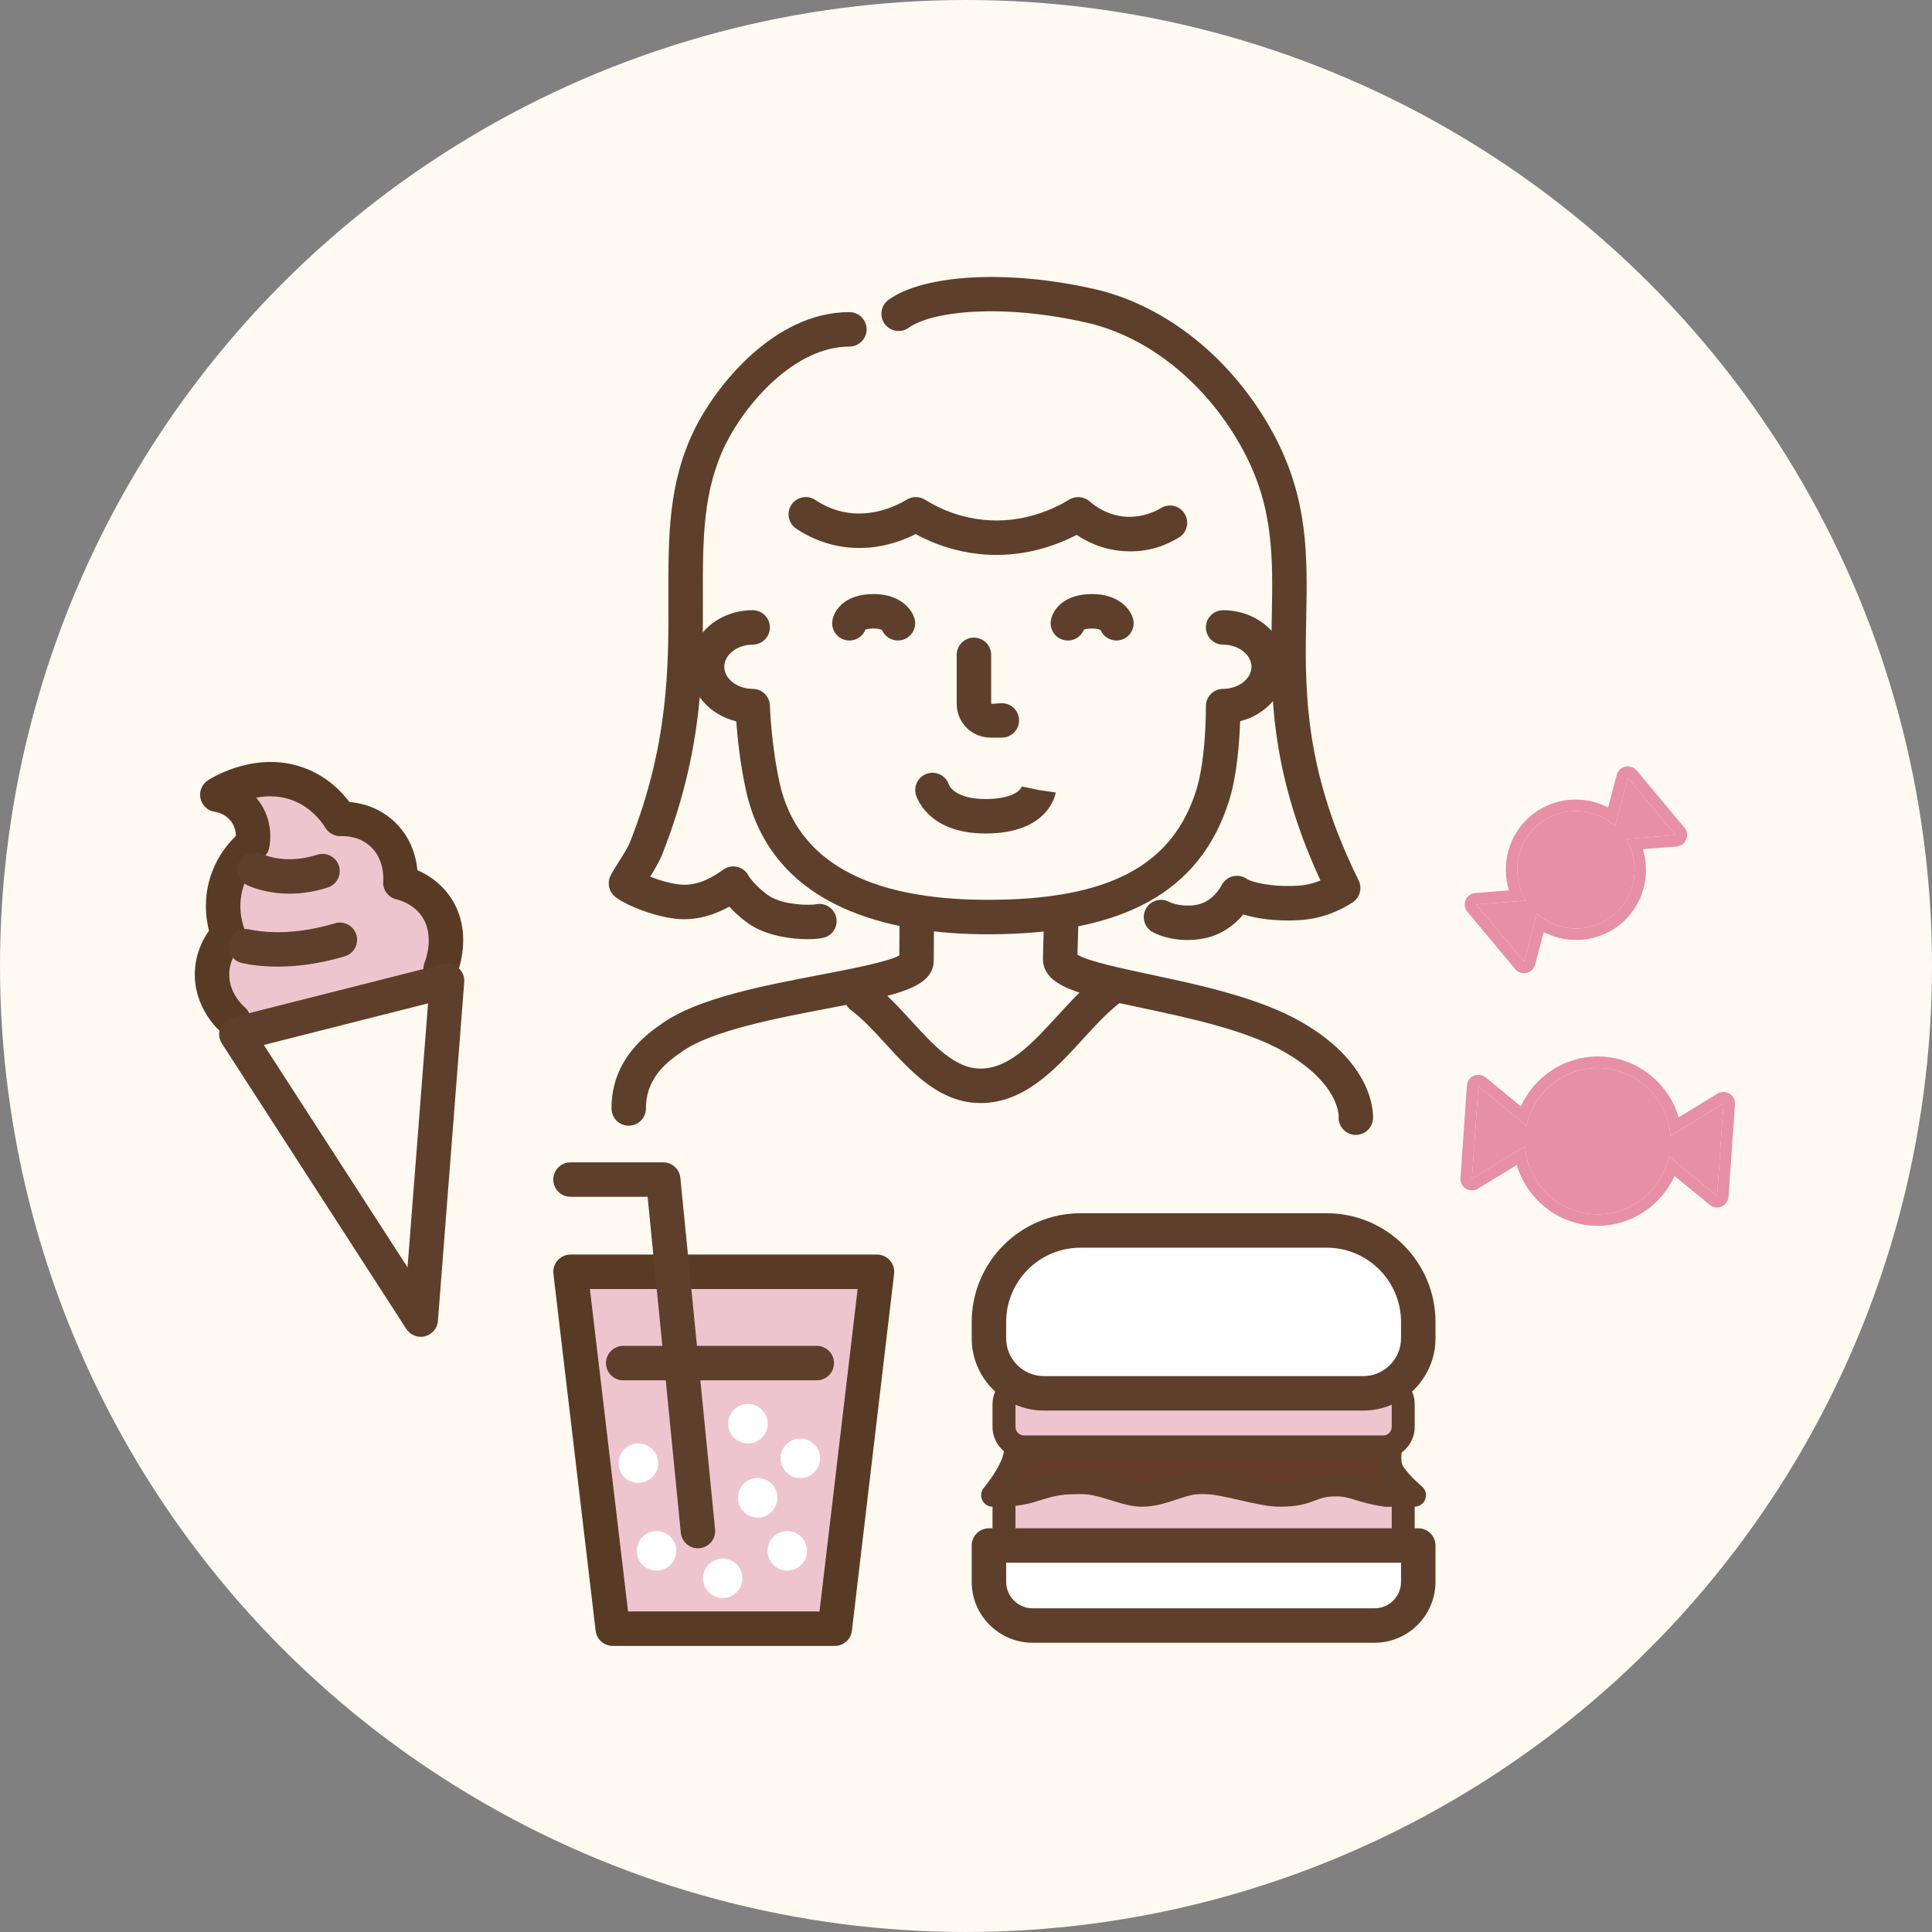 <?xml version="1.0" encoding="UTF-8"?><svg id="_レイヤー_2" xmlns="http://www.w3.org/2000/svg" viewBox="0 0 168.263 168.263"><rect x="0" y="0" width="168.263" height="168.263" fill="#808080" stroke="none"/><defs><style>.cls-1{fill:#633d27;}.cls-1,.cls-2,.cls-3,.cls-4,.cls-5,.cls-6,.cls-7{stroke-width:0px;}.cls-2{fill:#5e3f2b;}.cls-3{fill:#593b25;}.cls-4{fill:#fff;}.cls-5{fill:#eec5cf;}.cls-6{fill:#e78fa4;}.cls-7{fill:#fefaf1;}</style></defs><g id="_アウトライン後"><circle class="cls-7" cx="84.131" cy="84.131" r="84.131"/><path class="cls-2" d="m87.252,64.242h-.99c-1.621,0-2.939-1.318-2.939-2.939v-4.27c0-.828.672-1.5,1.5-1.5s1.5.672,1.5,1.5v4.27l.93-.061c.828,0,1.5.672,1.5,1.5s-.672,1.5-1.5,1.5Z"/><path class="cls-2" d="m85.836,72.592c-5.093,0-6.034-3.257-6.072-3.396-.216-.8.256-1.624,1.056-1.841.785-.208,1.586.234,1.824,1.001.048.113.582,1.235,3.192,1.235,2.235,0,3.043-.717,3.157-1.096l1.467.308,1.484.217c-.021.146-.585,3.571-6.108,3.571Z"/><path class="cls-2" d="m78.2,55.782c-.592,0-1.14-.353-1.377-.907-.064-.04-.267-.138-.734-.138-.384,0-.612.057-.719.1-.251.632-.905,1.033-1.611.93-.819-.119-1.387-.881-1.268-1.701.126-.864,1.025-2.328,3.598-2.328,2.35,0,3.344,1.354,3.561,2.152.216.8-.256,1.624-1.056,1.841-.132.035-.264.052-.394.052Zm-1.446-1.105v.001-.001Zm-.001-.002c.001,0,.001.001.001.002,0-.001,0-.002-.001-.002Zm-1.293-.176v.002-.002Z"/><path class="cls-2" d="m97.23,55.782c-.592,0-1.14-.353-1.377-.907-.064-.04-.268-.138-.735-.138-.384,0-.612.057-.719.1-.251.632-.904,1.033-1.611.93-.819-.119-1.387-.881-1.268-1.701.126-.864,1.025-2.328,3.598-2.328,2.351,0,3.345,1.354,3.562,2.152.216.8-.256,1.624-1.056,1.841-.132.035-.264.052-.394.052Zm-1.446-1.105v.001-.001Zm-.001-.002c.001,0,.001.001.001.002,0-.001,0-.002-.001-.002Zm-1.294-.176v.001-.001Z"/><path class="cls-2" d="m103.449,81.868c-1.083,0-2.179-.229-3.025-.668-.735-.382-1.022-1.287-.642-2.022.383-.735,1.287-1.021,2.022-.642.607.316,1.832.474,2.749.18.771-.247,1.399-.806,1.866-1.66.209-.383.575-.656,1.002-.748.426-.091.872.009,1.22.271.298.191,1.915.696,4.343.565.774-.045,1.454-.228,2.02-.457-.192-.416-.38-.834-.561-1.253-3.923-9.084-3.794-15.785-3.68-21.697.099-5.09.184-9.486-2.428-14.4-3.067-5.776-8.176-9.975-13.664-11.23-7.354-1.682-13.488-1.03-15.53.438-.671.483-1.608.331-2.094-.342-.483-.672-.331-1.609.342-2.094,3.124-2.248,10.506-2.631,17.951-.927,6.325,1.446,12.174,6.212,15.645,12.746,2.976,5.603,2.88,10.588,2.777,15.866-.107,5.607-.23,11.963,3.435,20.45.353.816.731,1.632,1.126,2.423.34.681.116,1.508-.52,1.925-.977.64-2.575,1.428-4.647,1.546-1.986.114-3.686-.124-4.877-.495-.931,1.127-1.998,1.669-2.812,1.93-.619.198-1.316.295-2.019.295Z"/><path class="cls-2" d="m70.318,81.796c-1.383,0-3.254-.278-4.642-1.059-.737-.414-1.538-1.103-2.162-1.775-1.081.603-2.751,1.272-4.698,1.051-2.122-.249-4.493-1.289-5.259-1.926-.52-.433-.686-1.159-.405-1.774.12-.265.315-.578.651-1.11.373-.59.883-1.397,1.075-1.884,3.37-8.529,3.354-15.29,3.338-21.255-.014-5.379-.025-10.024,2.308-14.74,1.735-3.507,6.779-10.14,13.451-10.14.828,0,1.5.672,1.5,1.5s-.672,1.5-1.5,1.5c-4.822,0-9.078,5.065-10.762,8.47-2.021,4.084-2.01,8.402-1.997,13.402.016,6.234.034,13.301-3.548,22.365-.236.598-.65,1.298-1.041,1.927.701.283,1.628.579,2.537.685,1.691.204,3.146-.821,3.699-1.204l.176-.119c.377-.25.847-.318,1.278-.18.404.128.735.42.911.803.19.304,1.084,1.322,1.916,1.79,1.274.715,3.3.716,3.832.649.666-.174,1.392.125,1.72.765.379.736.089,1.641-.648,2.02-.282.146-.923.24-1.73.24Zm.361-2.909c-.001,0-.002.001-.002.001,0,0,.001-.001.002-.001Zm.002-.001h-.001.001Zm-5.441-2.53c.008.018.016.036.022.055-.006-.016-.014-.034-.022-.055Z"/><path class="cls-2" d="m86.021,81.368c-8.343,0-18.768-2.175-21.053-12.538-.514-2.329-.744-4.629-.844-6.005-2.328-.566-4.045-2.484-4.045-4.756,0-2.716,2.454-4.926,5.472-4.926.828,0,1.5.672,1.5,1.5s-.672,1.5-1.5,1.5c-1.34,0-2.472.882-2.472,1.926s1.132,1.926,2.472,1.926c.811,0,1.474.644,1.499,1.453.001.034.114,3.412.848,6.735,1.49,6.758,7.588,10.185,18.123,10.185,10.478,0,16.077-2.938,18.156-9.523.889-2.813.848-7.287.847-7.332-.005-.401.151-.787.434-1.072.281-.285.666-.445,1.066-.445,1.34,0,2.472-.882,2.472-1.926s-1.132-1.926-2.472-1.926c-.828,0-1.5-.672-1.5-1.5s.672-1.5,1.5-1.5c3.018,0,5.472,2.21,5.472,4.926,0,2.255-1.691,4.16-3.991,4.742-.055,1.701-.255,4.684-.966,6.936-2.504,7.929-9.182,11.621-21.018,11.621Z"/><path class="cls-2" d="m54.758,98.039c-.827,0-1.499-.67-1.5-1.498-.006-4.348,3.139-6.526,4.481-7.457,3.119-2.161,8.734-3.235,13.688-4.183,2.518-.482,5.897-1.129,6.897-1.688l.026-3.794c.006-.824.677-1.489,1.5-1.489h.011c.828.006,1.495.682,1.489,1.511l-.029,4.202c-.011,2.422-3.321,3.056-9.331,4.205-4.432.848-9.946,1.903-12.543,3.702-1.195.828-3.194,2.213-3.19,4.987.001.828-.67,1.501-1.498,1.502h-.002Zm23.564-14.419v.005-.005Z"/><path class="cls-2" d="m118.085,98.843c-.044,0-.087-.002-.132-.006-.825-.071-1.436-.798-1.364-1.624.001-.079.039-2.85-4.727-5.596-3.279-1.891-8.295-2.958-12.324-3.815-5.454-1.16-8.746-1.861-8.706-4.364l.11-4.049c.021-.813.688-1.459,1.498-1.459.014,0,.027,0,.042.001.828.022,1.48.712,1.458,1.54l-.1,3.679c.881.561,4.001,1.225,6.321,1.718,4.236.901,9.509,2.023,13.198,4.15,6.544,3.771,6.233,8.266,6.217,8.455-.067.781-.723,1.37-1.492,1.37Z"/><path class="cls-2" d="m85.393,96.068c-3.541,0-6.021-2.71-8.21-5.101-1.037-1.133-2.017-2.203-3.057-2.984-.663-.497-.797-1.438-.299-2.1.499-.663,1.438-.796,2.1-.299,1.264.948,2.385,2.173,3.469,3.357,1.942,2.122,3.776,4.126,5.997,4.126,2.5,0,4.534-2.222,6.688-4.574,1.186-1.295,2.41-2.634,3.786-3.666.663-.498,1.603-.363,2.1.299.498.662.364,1.603-.299,2.1-1.151.865-2.231,2.045-3.374,3.293-2.381,2.601-5.079,5.549-8.9,5.549Z"/><path class="cls-2" d="m86.783,48.329c-.491,0-.997-.025-1.518-.081-1.911-.201-3.803-.797-5.52-1.733-1.586.801-4.127,1.636-7.073.968-1.181-.27-2.301-.756-3.331-1.447-.688-.461-.871-1.394-.409-2.081.461-.689,1.394-.871,2.081-.409.723.484,1.505.825,2.325,1.012,2.565.589,4.81-.538,5.651-1.05.485-.294,1.094-.289,1.573.012,1.529.958,3.265,1.562,5.018,1.746,3.476.37,6.216-.942,7.543-1.754.562-.344,1.285-.282,1.778.157.438.388,1.641,1.296,3.351,1.345,1.308.024,2.369-.465,2.866-.768.709-.429,1.631-.204,2.062.503.43.708.205,1.631-.503,2.062-.953.579-2.484,1.285-4.51,1.201-1.913-.054-3.399-.759-4.389-1.427-1.583.822-4.021,1.745-6.996,1.745Z"/><rect class="cls-5" x="87.44" y="129.126" width="34.771" height="5.461" rx="1.458" ry="1.458" transform="translate(209.65 263.713) rotate(-180)"/><path class="cls-2" d="m120.751,135.587h-31.854c-1.355,0-2.458-1.104-2.458-2.459v-2.544c0-1.355,1.103-2.458,2.458-2.458h31.854c1.355,0,2.459,1.103,2.459,2.458v2.544c0,1.355-1.104,2.459-2.459,2.459Zm-31.854-5.461c-.253,0-.458.205-.458.458v2.544c0,.253.205.459.458.459h31.854c.253,0,.459-.206.459-.459v-2.544c0-.253-.206-.458-.459-.458h-31.854Z"/><path class="cls-1" d="m88.27,125.026h33.11s-.748,2.139 0,3.257c.658.984,1.817,1.942,1.817,1.942-.097-.035-2.362.029-2.553,0-2.304-.356-2.798-.908-4.267-.902-2.301.009-2.123.902-4.929.902-1.703-0-4.786-1.089-6.623-1.126-1.89-.038-3.443,1.126-5.375,1.126-1.569,0-3.526-1.168-5.522-1.126-3.804.08-3.555,1.217-7.476,1.126,0,0,1.093-1.295,1.654-2.595.703-1.627.163-2.603.163-2.603Z"/><path class="cls-2" d="m120.96,131.233c-.278,0-.381-.006-.468-.02-1.147-.178-1.88-.402-2.468-.583-.604-.185-1.004-.308-1.625-.308h-.019c-.909.004-1.315.158-1.831.354-.676.257-1.441.548-3.102.548-.968,0-2.197-.28-3.499-.578-1.146-.261-2.332-.531-3.145-.548-.784-.022-1.55.238-2.361.507-.922.304-1.875.619-2.993.619-.875,0-1.752-.271-2.682-.558-.938-.289-1.921-.582-2.818-.568-1.679.035-2.466.282-3.3.545-.988.311-1.99.624-4.221.581-.384-.009-.729-.238-.888-.589s-.102-.761.146-1.056c.01-.012,1.007-1.204,1.501-2.348.477-1.104.202-1.728.189-1.754-.142-.31-.125-.688.059-.975.184-.287.492-.479.833-.479h33.109c.324,0,.628.157.815.421.188.265.235.603.129.909-.232.675-.43,1.896-.112,2.37.566.848,1.612,1.72,1.623,1.729.374.311.472.846.229,1.268-.206.359-.605.546-1.002.494-.18-.007-.669.001-1.154.007-.45.007-.745.01-.948.01Zm-4.561-2.91c.921,0,1.548.192,2.212.396.554.171,1.182.363,2.187.519h.041c-.103-.131-.2-.264-.29-.398-.557-.833-.556-1.946-.43-2.812h-30.651c.001.544-.105,1.22-.442,2-.164.381-.367.757-.577,1.106.634-.092,1.099-.238,1.603-.396.888-.279,1.894-.595,3.856-.637,1.265-.013,2.413.338,3.451.657.781.241,1.519.469,2.092.469.796,0,1.559-.252,2.365-.519.936-.31,1.922-.639,3.029-.607,1.018.021,2.305.314,3.549.599,1.137.259,2.312.527,3.055.527,1.293,0,1.826-.203,2.391-.418.592-.225,1.262-.479,2.534-.484h.026Z"/><rect class="cls-5" x="87.44" y="120.557" width="34.771" height="5.461" rx="1.744" ry="1.744" transform="translate(209.65 246.575) rotate(-180)"/><path class="cls-2" d="m120.466,127.018h-31.283c-1.513,0-2.743-1.23-2.743-2.743v-1.974c0-1.513,1.23-2.744,2.743-2.744h31.283c1.513,0,2.744,1.231,2.744,2.744v1.974c0,1.513-1.231,2.743-2.744,2.743Zm-31.283-5.461c-.41,0-.743.334-.743.744v1.974c0,.41.333.743.743.743h31.283c.41,0,.744-.333.744-.743v-1.974c0-.41-.334-.744-.744-.744h-31.283Z"/><path class="cls-4" d="m94.102,107.165h21.445c4.4,0,7.972,3.572,7.972,7.972v1.421c0,2.644-2.147,4.791-4.791,4.791h-27.809c-2.644,0-4.791-2.147-4.791-4.791v-1.421c0-4.4,3.572-7.972,7.972-7.972Z"/><path class="cls-2" d="m118.729,122.849h-27.809c-3.469,0-6.291-2.822-6.291-6.291v-1.421c0-5.224,4.249-9.473,9.473-9.473h21.445c5.224,0,9.473,4.249,9.473,9.473v1.421c0,3.469-2.822,6.291-6.291,6.291Zm-24.627-14.185c-3.569,0-6.473,2.903-6.473,6.473v1.421c0,1.814,1.477,3.291,3.291,3.291h27.809c1.814,0,3.291-1.477,3.291-3.291v-1.421c0-3.569-2.903-6.473-6.473-6.473h-21.445Z"/><path class="cls-4" d="m89.934,134.602h29.781c2.1,0,3.805,1.705,3.805,3.805v3.164h-37.39v-3.164c0-2.1,1.705-3.805,3.805-3.805Z" transform="translate(209.65 276.172) rotate(-180)"/><path class="cls-2" d="m119.715,143.071h-29.781c-2.925,0-5.305-2.38-5.305-5.305v-3.164c0-.828.672-1.5,1.5-1.5h37.391c.828,0,1.5.672,1.5,1.5v3.164c0,2.925-2.38,5.305-5.305,5.305Zm-32.086-6.969v1.664c0,1.271,1.034,2.305,2.305,2.305h29.781c1.271,0,2.305-1.034,2.305-2.305v-1.664h-34.391Z"/><polygon class="cls-5" points="72.705 141.847 53.364 141.847 49.688 110.764 76.381 110.764 72.705 141.847"/><path class="cls-3" d="m72.706,143.347h-19.341c-.761,0-1.4-.568-1.489-1.324l-3.677-31.083c-.051-.425.083-.852.368-1.172.284-.32.692-.504,1.121-.504h26.693c.429,0,.837.184,1.121.504.285.32.419.747.368,1.172l-3.676,31.083c-.089.756-.729,1.324-1.489,1.324Zm-18.008-3h16.675l3.321-28.083h-23.318l3.322,28.083Z"/><path class="cls-2" d="m60.785,134.846c-.762,0-1.414-.578-1.491-1.353l-2.892-29.261h-6.714c-.828,0-1.5-.672-1.5-1.5s.672-1.5,1.5-1.5h8.073c.771,0,1.417.585,1.493,1.353l3.025,30.613c.081.824-.521,1.559-1.346,1.641-.05.005-.1.007-.149.007Z"/><path class="cls-2" d="m71.135,120.214h-16.858c-.828,0-1.5-.672-1.5-1.5s.672-1.5,1.5-1.5h16.858c.828,0,1.5.672,1.5,1.5s-.672,1.5-1.5,1.5Z"/><circle class="cls-4" cx="65.139" cy="123.993" r="1.72"/><circle class="cls-4" cx="65.985" cy="130.447" r="1.72"/><circle class="cls-4" cx="57.179" cy="135.07" r="1.72"/><circle class="cls-4" cx="55.595" cy="127.433" r="1.72"/><circle class="cls-4" cx="69.701" cy="127.007" r="1.72"/><circle class="cls-4" cx="68.569" cy="135.066" r="1.72"/><circle class="cls-4" cx="62.942" cy="137.458" r="1.72"/><path class="cls-5" d="m38.378,84.368c.06-.14,1.301-3.159-.521-5.579-1.028-1.365-2.469-1.794-2.985-1.921.022-.244.208-2.733-1.734-4.379-1.436-1.218-3.103-1.184-3.507-1.164-.423-.676-1.451-2.097-3.323-2.906-3.61-1.558-7.055.588-7.382.799.24.034,1.534.244,2.417,1.44.932,1.264.682,2.65.638,2.872-.525.434-1.527,1.387-2.11,2.943-.861,2.298-.216,4.324-.006,4.909-.303.327-1.322,1.505-1.395,3.298-.099,2.435,1.629,3.972,1.859,4.169"/><path class="cls-3" d="m20.329,90.349c-.345,0-.691-.118-.975-.36-.42-.359-2.508-2.308-2.383-5.37.064-1.56.665-2.763,1.23-3.561-.31-1.24-.492-3.089.266-5.11.531-1.419,1.355-2.45,2.078-3.145-.006-.339-.085-.814-.409-1.254-.492-.667-1.212-.816-1.421-.846-.62-.089-1.12-.553-1.254-1.164-.135-.612.126-1.242.652-1.582.447-.288,4.497-2.767,8.789-.915,1.657.715,2.792,1.825,3.53,2.804.979.086,2.4.417,3.676,1.5,1.657,1.404,2.13,3.229,2.246,4.444.857.37,1.881,1.008,2.7,2.097,2.356,3.128.769,6.914.7,7.073-.327.762-1.209,1.112-1.971.785-.761-.327-1.111-1.208-.786-1.968.025-.062.952-2.371-.34-4.086-.674-.896-1.633-1.241-2.145-1.367-.721-.177-1.203-.854-1.136-1.594.008-.078.161-1.935-1.21-3.097-.932-.791-2.035-.829-2.469-.812-.544.021-1.054-.244-1.34-.702-.462-.738-1.296-1.741-2.646-2.324-1.202-.519-2.398-.517-3.398-.324.08.094.159.192.235.296,1.247,1.689,1.007,3.529.903,4.053-.067.34-.25.646-.517.867-.524.433-1.238,1.185-1.661,2.312-.641,1.709-.212,3.279.002,3.875.189.527.068,1.116-.312,1.527-.283.305-.947,1.144-.996,2.339-.07,1.713,1.191,2.845,1.336,2.968.629.539.703,1.485.164,2.115-.297.347-.717.524-1.141.524Z"/><path class="cls-2" d="m36.645,116.425c-.501,0-.979-.252-1.26-.686l-16.061-24.859c-.263-.406-.313-.914-.136-1.363.177-.449.559-.787,1.027-.905l18.353-4.647c.468-.121.965-.005,1.335.307.369.312.566.782.528,1.264l-2.292,29.507c-.05.642-.503,1.18-1.127,1.338-.122.031-.246.046-.368.046Zm-13.667-25.418l12.516,19.372,1.786-22.994-14.302,3.622Z"/><path class="cls-2" d="m25.216,77.833c-1.656,0-2.917-.406-3.616-.703-.763-.323-1.119-1.203-.796-1.966.322-.763,1.202-1.12,1.966-.796.637.269,1.976.67,3.784.342.354-.064.715-.155,1.073-.271.792-.257,1.635.177,1.889.965.256.788-.177,1.634-.965,1.889-.484.157-.977.281-1.461.369-.668.122-1.296.172-1.874.172Z"/><path class="cls-2" d="m24.183,84.187c-1.39,0-2.447-.167-3.102-.312-.81-.179-1.32-.979-1.142-1.788s.981-1.314,1.788-1.142c.944.207,2.946.471,5.775-.111.554-.114,1.114-.256,1.668-.423.788-.235,1.629.21,1.869,1.004.238.793-.21,1.63-1.004,1.869-.64.192-1.289.356-1.93.488-1.496.308-2.815.414-3.924.414Z"/><path class="cls-6" d="m140.535,79.682c1.981-1.655,2.376-4.481,1.056-6.614l4.345-.339-4.165-4.987-1.108,4.215c-1.864-1.679-4.715-1.794-6.697-.139-1.981,1.655-2.376,4.481-1.056,6.614l-4.344.339,4.165,4.987,1.108-4.215c1.864,1.679,4.715,1.794,6.697.139Z"/><path class="cls-6" d="m141.77,67.741l4.165,4.987-4.344.339c1.32,2.134.925,4.96-1.056,6.615-.953.796-2.107,1.182-3.256,1.182-1.24,0-2.473-.45-3.441-1.321l-1.108,4.215-4.165-4.987,4.344-.339c-1.32-2.134-.925-4.96,1.056-6.614.953-.796,2.107-1.183,3.256-1.183,1.24 0,2.473.45,3.441,1.322l1.108-4.215m0-1c-.072,0-.145.008-.218.024-.365.081-.654.36-.75.722l-.746,2.84c-.869-.452-1.839-.693-2.835-.693-1.421-0-2.805.503-3.897,1.415-1.91,1.596-2.615,4.19-1.907,6.495l-2.931.229c-.373.029-.699.264-.844.609s-.086.742.154,1.029l4.165,4.987c.192.23.475.359.768.359.072,0,.145-.008.218-.024.365-.081.654-.36.75-.722l.746-2.84c.869.452,1.839.693,2.835.693,1.421,0,2.805-.503,3.897-1.415,1.91-1.596,2.615-4.19,1.907-6.495l2.931-.229c.373-.029.699-.264.844-.609s.086-.742-.154-1.029l-4.165-4.987c-.192-.23-.475-.359-.768-.359h0Z"/><path class="cls-6" d="m138.707,105.743c3.203.224,5.993-1.97,6.649-5.021l4.188,3.441.563-8.063-4.626,2.825c-.225-3.113-2.683-5.673-5.886-5.897s-5.993,1.97-6.649,5.021l-4.188-3.441-.563,8.063,4.626-2.825c.225,3.112,2.683,5.673,5.886,5.897Z"/><path class="cls-6" d="m139.146,93.011c.148,0,.298.005.448.016,3.203.224,5.661,2.784,5.886,5.897l4.626-2.825-.563,8.063-4.188-3.441c-.625,2.908-3.188,5.037-6.2,5.037-.148,0-.298-.005-.449-.016-3.203-.224-5.661-2.784-5.886-5.897l-4.626,2.825.563-8.063,4.188,3.441c.625-2.908,3.188-5.037,6.2-5.037m0-1h0c-2.906-0-5.515,1.755-6.688,4.342l-3.066-2.518c-.182-.15-.407-.227-.635-.227-.134,0-.268.027-.395.082-.344.148-.576.476-.602.849l-.563,8.063c-.026.373.158.73.478.924.16.097.339.145.519.145.181,0,.361-.049.521-.147l3.386-2.068c.852,2.896,3.441,5.068,6.535,5.284.174.012.347.018.518.018,2.906,0,5.515-1.756,6.688-4.342l3.066,2.518c.182.15.407.227.635.227.134,0,.268-.027.395-.082.344-.148.576-.476.602-.849l.563-8.063c.026-.373-.158-.73-.478-.924-.16-.097-.339-.145-.519-.145-.181,0-.361.049-.521.147l-3.386,2.068c-.852-2.896-3.441-5.068-6.535-5.284-.174-.012-.347-.018-.518-.018h0Z"/></g></svg>